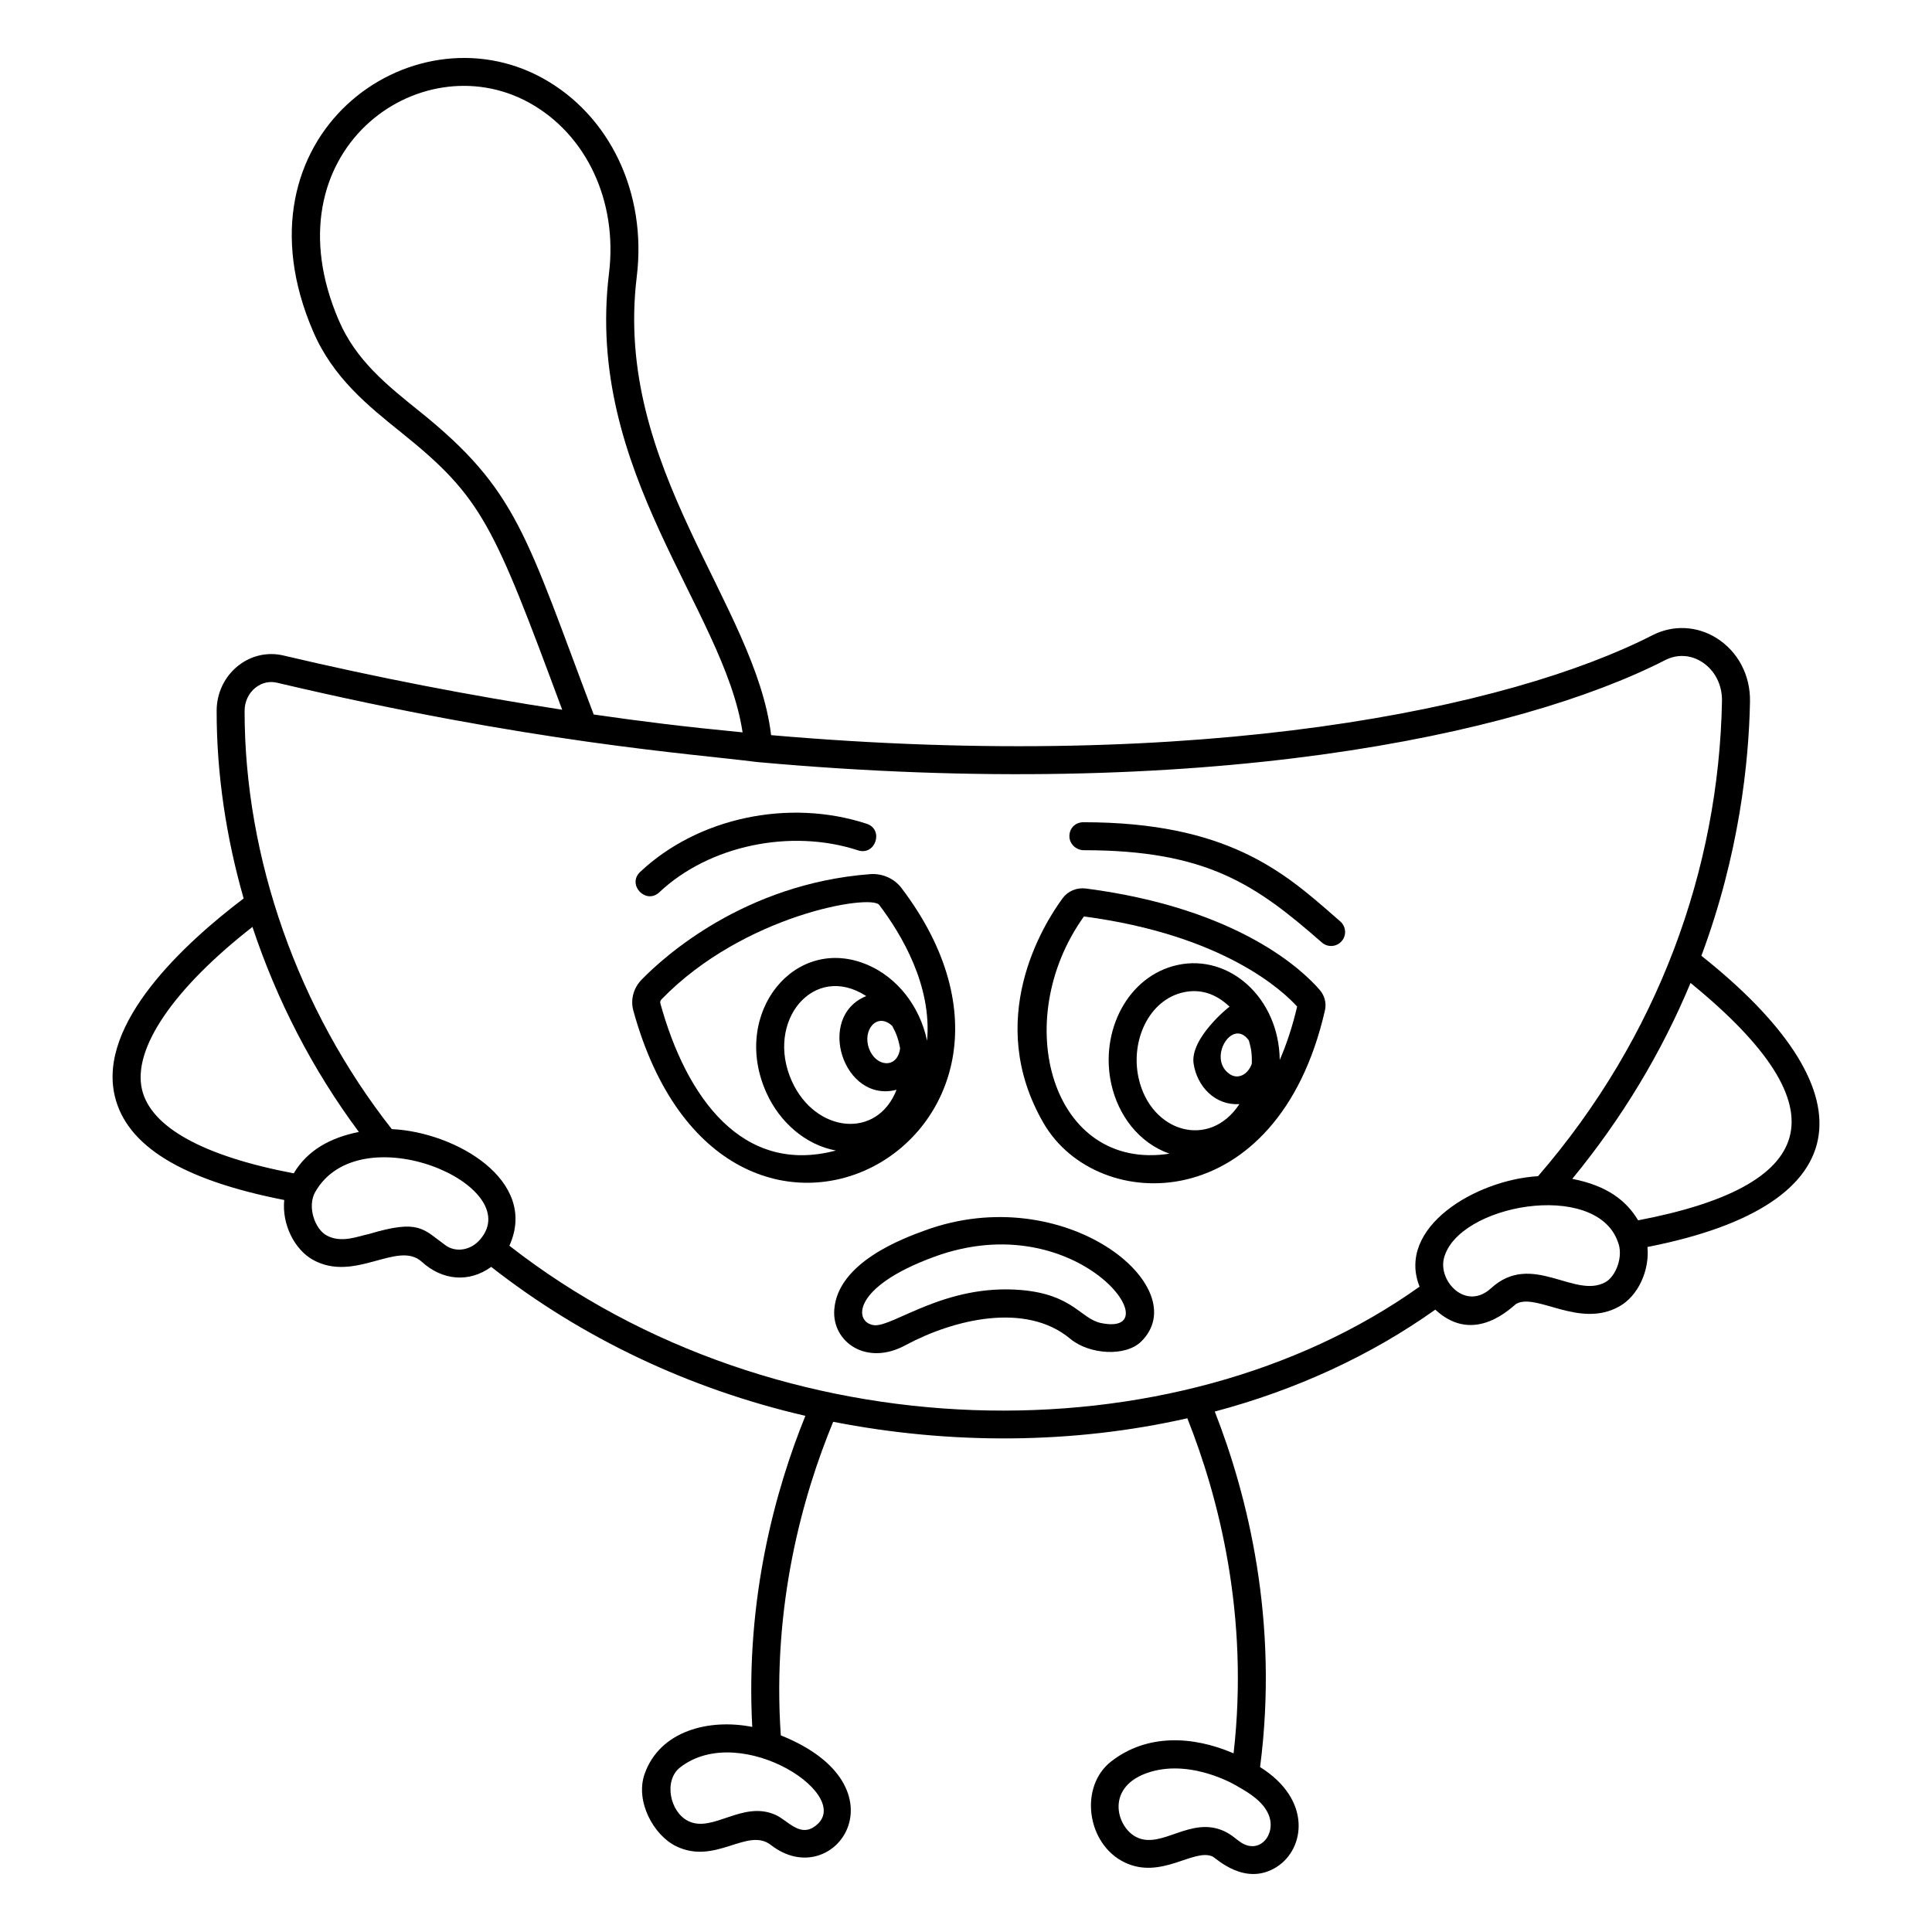 <?xml version="1.0" encoding="UTF-8"?>
<!-- Uploaded to: ICON Repo, www.iconrepo.com, Generator: ICON Repo Mixer Tools -->
<svg fill="#000000" width="800px" height="800px" version="1.1" viewBox="144 144 512 512" xmlns="http://www.w3.org/2000/svg">
 <g>
  <path d="m226.92 477.86c11.145 6.188 22.48-5.285 28.879 0.543 5.379 4.91 12.457 5.621 18.379 1.336 24.094 18.887 52.559 32.363 83.254 39.473-7.926 19.559-15.914 48.395-14.078 82.438-11.445-2.258-24.492 1.004-28.527 12.469-2.547 7.246 2.391 16.242 8.34 19.145 10.473 5.113 18.898-5.172 25.137-0.316 16.785 13.031 36.496-15.504 2.617-29.055-2.387-34.582 5.894-63.785 13.883-83.102 31.203 6.113 63.648 5.918 93.852-0.934 8.309 20.906 16.441 52.184 12.258 88.797-10.91-4.695-23.012-5.18-32.422 2.133-8.574 6.664-6.523 21.855 3.477 26.738 9.727 4.75 18.391-3.797 23.363-1.531 0.996 0.457 8.637 8.094 17.027 2.75 7.461-4.742 9.398-17.82-4.426-26.445 5.039-38.754-3.293-71.961-12.004-94.223 21.457-5.703 41.27-14.801 58.434-27.004 10.547 9.812 20.66-1.137 21.52-1.578 5.449-2.863 16.664 6.574 27.145 0.781 5.191-2.852 8.148-9.703 7.566-15.809 57.711-11.312 58.523-42.051 14.289-77.172 10.051-26.93 12.578-51.375 12.883-67.34 0.137-6.992-3.184-13.293-8.879-16.863-5.18-3.242-11.508-3.531-16.926-0.77-37.965 19.422-119.17 36.461-233.61 26.5-4.129-34.688-41.816-70.793-35.602-121.52 2.699-22.098-7.09-42.738-24.938-52.578-34.805-19.195-83.117 15.441-60.828 67.113 5.25 12.242 14.512 19.68 23.469 26.871 21.449 17.227 24.332 24.371 42.531 73.379-24.18-3.711-48.973-8.504-73.852-14.367-4.184-1-8.559-0.02-11.992 2.691-3.637 2.871-5.727 7.242-5.727 11.984-0.016 16.578 2.481 33.375 7.156 49.703-15.613 11.836-38.695 33.047-34.156 52.34 3.117 13.246 17.844 22.273 44.91 27.574-0.648 6.5 2.754 13.145 7.598 15.844zm132.66 150.38c-3.801 2.422-6.945-1.855-9.973-3.238-8.77-4.012-16.645 4.805-23.188 1.609-4.934-2.41-6.594-10.793-2.18-14.23 16.199-12.59 47.453 8.152 35.34 15.859zm113.34 4.066c-1.215-0.773-2.5-2.117-4.523-3.039-8.934-4.082-16.488 4.883-23.188 1.613-5.41-2.644-8.508-13.609 3.586-17.289 11.574-3.516 23.637 4.043 23.27 3.879 3.188 1.77 6.711 4.043 8.125 7.43 2.121 5.07-2.238 10.609-7.269 7.406zm-210.85-158.29c-5.914-4.238-6.856-7.023-20.273-2.996-2.844 0.566-7.332 2.555-11.273 0.363-3.113-1.738-5.133-7.606-3.027-11.426 11.82-20.93 56.191-1.84 43.727 12.531-2.731 3.152-6.742 3.324-9.152 1.527zm307.38 9.77c-0.004 0-0.008 0.004-0.012 0.008-8.16 4.523-19.52-8.262-30.289 1.598-6.617 6.059-13.973-1.77-12.512-7.852 3.496-14.32 40.156-20.91 46.074-4.547 1.641 3.863-0.461 9.25-3.262 10.793zm8.672-16.387c-3.09-5.164-8.152-9.188-17.461-10.988 13.133-15.969 23.641-33.391 31.348-51.922 41.625 33.941 33.023 53.965-13.887 62.91zm-323.03-214.46c-8.625-6.93-16.773-13.477-21.301-24.023-19.219-44.551 21.293-73.77 50.441-57.699 15.184 8.375 23.488 26.113 21.16 45.191-6.469 52.797 30.523 89.078 35.398 121.68-15.895-1.543-26.633-2.891-39.453-4.734-17.988-47.531-20.176-59.48-46.246-80.418zm-43.359 73.289c1.664-1.316 3.688-1.777 5.688-1.297 67.574 15.934 109.6 18.77 127.21 21.016 117.62 10.68 201.47-6.957 240.69-27.023 3.121-1.59 6.629-1.426 9.621 0.449 3.469 2.172 5.484 6.074 5.402 10.438-0.848 44.492-16.891 89.051-48.742 125.89-16.492 0.977-37.637 13.562-31.402 29.277-64.781 46.152-170.11 44.688-241.21-10.848 7.832-17.297-14.336-30.137-31.164-30.902-24.844-31.59-39.039-71.883-39.004-110.83 0-2.465 1.059-4.715 2.906-6.172zm-30.102 106.51c-2.547-10.824 8.336-26.746 29.27-43.094 6.422 19.375 15.957 37.898 28.203 54.336-7.574 1.516-13.637 4.844-17.266 10.969-23.949-4.555-37.852-12.207-40.207-22.211z"/>
  <path d="m365.09 491.09c-0.613 8.582 8.613 15.102 19.047 9.312 12.555-6.715 31.695-11.465 43.492-1.609 4.981 4.164 14.594 4.84 18.785 0.738 14.688-14.379-20.234-42.965-57.262-29.469-5.727 2.09-23.16 8.445-24.062 21.027zm70.727 3.539c-5.484-1.137-7.391-7.574-21.223-8.762-20.141-1.699-33.93 9.832-38.906 9.324-5.359-0.559-6.375-10.012 16.004-18.168 38.051-13.852 63.234 21.52 44.125 17.605z"/>
  <path d="m495.13 411.74c0.422-1.863-0.074-3.859-1.336-5.336-4.254-4.981-21.289-21.641-62.004-26.938-2.426-0.316-4.793 0.676-6.191 2.582-5.195 7.078-20.91 32.293-5.012 59.645 14.195 24.422 61.949 25.195 74.543-29.953zm-25.246 16.91c-6.035-4.109 0.734-15.105 5.07-8.926 0.457 1.738 0.871 2.871 0.789 6.172-0.973 2.82-3.609 4.281-5.859 2.754zm-9.559-2.738c0.949 6.137 5.805 11.094 12.129 10.688-7.906 12.051-23.488 7.543-26.707-6.879-2.207-9.883 2.715-20.758 11.91-22.754 4.172-0.906 8.34 0.133 12.195 3.82-0.223 0.051-10.578 8.434-9.527 15.125zm-29.07-39.043c37.148 4.926 52.871 19.855 56.5 23.883-1.23 5.242-2.781 9.938-4.609 14.145-0.211-16.484-13.387-28.137-27.059-25.172-13.246 2.875-20.691 17.617-17.57 31.609 1.828 8.172 7.199 15.492 15.391 18.402-31.133 4.828-42.535-35.121-22.652-62.867z"/>
  <path d="m382.88 379.31c-1.895-2.496-5.043-3.894-8.246-3.656-33.457 2.531-54.84 22.043-60.594 27.961-2.176 2.234-2.996 5.309-2.195 8.219 24.074 87.473 121.36 33.711 71.035-32.523zm-2.422 36.578c0.727 1.445 1.449 2.578 2.078 5.922-0.68 5.477-6.371 5.019-8.215 0.125-1.887-5.031 2.188-9.797 6.137-6.047zm1.137 16.91c-5.176 13.277-21.531 11.426-27.727-2.234-7.215-15.918 5.793-31.648 19.691-22.594-13.512 5.484-6.019 28.504 8.035 24.828zm-62.242-24.012c21.793-22.41 55.434-27.887 57.633-24.988 5.945 7.824 14.012 21.406 12.699 36.012-1.949-9.316-8.012-16.719-15.57-20.027-19.383-8.48-36.559 12.746-26.992 33.844 3.512 7.746 10.262 13.754 18.391 15.27-24.762 6.602-39.645-14.023-46.523-39.023-0.141-0.504 0.207-0.93 0.363-1.086z"/>
  <path d="m318.73 380.46c13.145-12.379 34.789-16.953 52.633-11.117 4.656 1.523 6.961-5.516 2.301-7.043-20.625-6.742-44.746-1.609-60.012 12.77-3.574 3.359 1.512 8.75 5.078 5.391z"/>
  <path d="m431.13 369.31c32.785 0 45.715 9.188 63.199 24.477 1.547 1.344 3.887 1.172 5.227-0.367 1.344-1.543 1.176-3.883-0.367-5.227l-1.746-1.523c-13.277-11.609-28.324-24.77-66.32-24.77-2.234 0.008-3.723 1.656-3.723 3.703 0.008 2.055 1.766 3.664 3.731 3.707z"/>
 </g>
</svg>